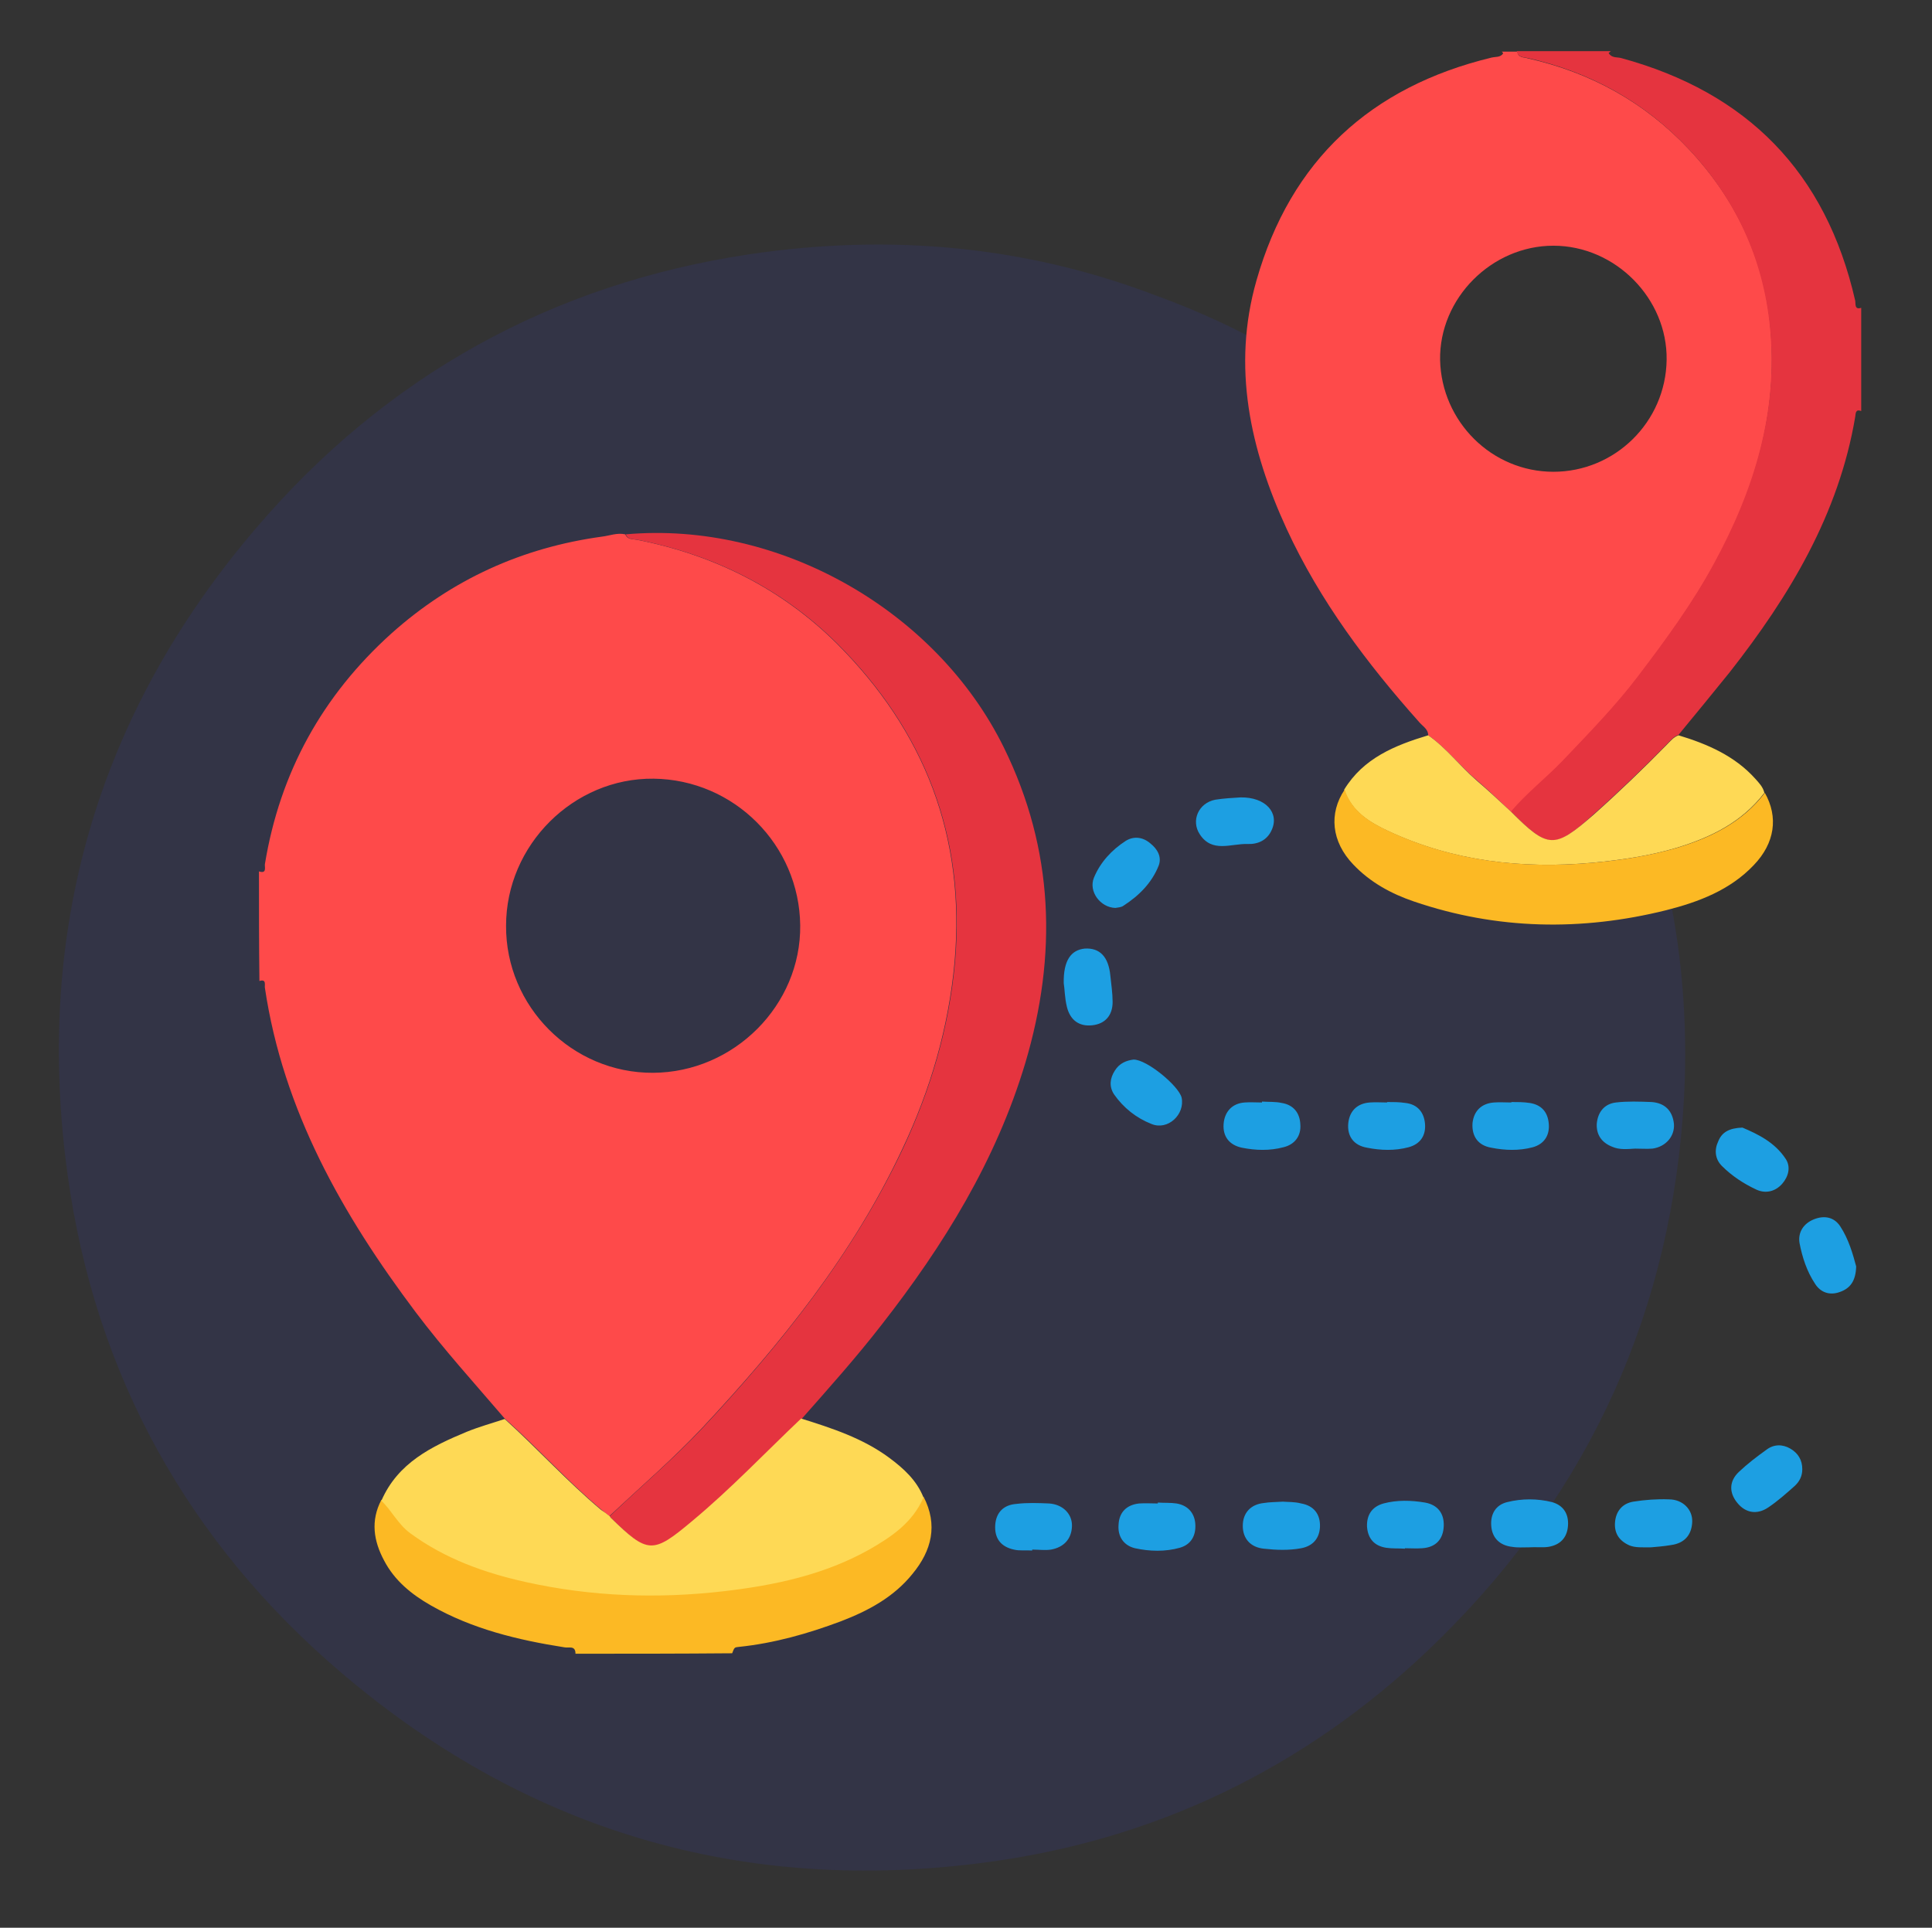 <?xml version="1.0" encoding="utf-8"?>
<!-- Generator: Adobe Illustrator 26.0.3, SVG Export Plug-In . SVG Version: 6.00 Build 0)  -->
<svg version="1.1" id="Layer_1" xmlns="http://www.w3.org/2000/svg" xmlns:xlink="http://www.w3.org/1999/xlink" x="0px" y="0px"
	 viewBox="0 0 423 422.1" style="enable-background:new 0 0 423 422.1;" xml:space="preserve">
<rect x="0" y="0" width="423" height="422.1" fill="#333333" stroke="none"/>
<style type="text/css">
	.st0{opacity:0.2;fill-rule:evenodd;clip-rule:evenodd;fill:#343B93;}
	.st1{fill:#1D9FE2;}
	.st2{fill:#FE4A4A;}
	.st3{fill:#E5343F;}
	.st4{fill:#FCB924;}
	.st5{fill:#FED955;}
	.st6{fill:#FDD200;}
	.st7{fill:#FD9D00;}
	.st8{fill:#7D75D7;}
	.st9{fill:#564DCC;}
	.st10{fill:#FEFDFE;}
	.st11{fill:#E1E8EC;}
	.st12{fill:#5C5C5C;}
	.st13{fill:#343B41;}
	.st14{fill:#5E5E5E;}
	.st15{fill:#DDDDE1;}
	.st16{fill:#353C42;}
	.st17{fill:#B8B8BE;}
	.st18{fill:#DCE3E7;}
</style>
<path class="st0" d="M356.4,165.8c-18.2-46.9-56.1-84-103.6-101.2C224.9,54,195.3,51,163.9,55.7c-43.1,6.5-79.4,26.6-107.8,59.9
	c-35,40.9-48.6,88.6-41.3,141.6c6,43.8,26.4,80.6,60.2,109.3c41.6,35.3,89.8,48.8,143.6,40.9c37.4-5.5,69.9-22.1,96.8-48.7
	c32.9-32.5,50.7-72.1,53.3-118.2C370.1,214.3,365.9,189.4,356.4,165.8z"/>
<g>
	<path class="st1" d="M280.9,328.8c-1.7,0.1-3,0.1-4.2,0.3c-2.9,0.3-4.6,2.2-4.6,5s1.7,4.7,4.6,5c2.7,0.3,5.5,0.4,8.2-0.1
		c2.6-0.5,4-2.2,4.1-4.7c0.1-2.7-1.3-4.6-4.1-5.1C283.4,328.8,281.9,328.9,280.9,328.8z M271.6,174.6c-1.6,0.1-3.6,0.2-5.5,0.5
		c-3.7,0.7-5.4,4.6-3.4,7.6c2.7,4.1,6.8,2,10.4,2.1c2.3,0.1,4.3-0.8,5.3-3C280.2,178,277.1,174.5,271.6,174.6z M276.3,241.2
		c0,0.1,0,0.1,0,0.2c-1.3,0-2.5-0.1-3.8,0c-2.8,0.2-4.4,2.1-4.6,4.7c-0.2,2.7,1.2,4.6,4,5.2c3,0.6,6.1,0.7,9.1-0.1
		c2.5-0.6,3.9-2.5,3.7-5c-0.1-2.5-1.5-4.3-4.1-4.7C279.3,241.2,277.8,241.3,276.3,241.2z M303.7,241.3v0.1c-1.3,0-2.5-0.1-3.8,0
		c-2.7,0.2-4.4,1.8-4.7,4.5c-0.3,2.9,1.2,4.9,4.1,5.4c3,0.6,6.1,0.7,9.1-0.1c2.6-0.7,3.8-2.6,3.6-5.1c-0.2-2.5-1.6-4.3-4.3-4.6
		C306.4,241.3,305,241.3,303.7,241.3z M358,251.5c1.3,0,2.5,0.1,3.8,0c2.9-0.4,4.9-2.7,4.7-5.4c-0.3-2.9-2-4.6-4.9-4.8
		c-2.6-0.1-5.3-0.2-7.8,0.1c-2.6,0.3-4,2.2-4.2,4.7c-0.1,2.4,1.1,4.1,3.4,5C354.6,251.8,356.3,251.6,358,251.5z M307.6,339.1V339
		c1.3,0,2.5,0.1,3.8,0c3-0.2,4.6-2,4.7-4.9c0.1-2.7-1.3-4.6-4.1-5.1c-3-0.5-6.1-0.6-9.1,0.2c-2.5,0.7-3.7,2.5-3.6,5.1
		c0.2,2.6,1.6,4.2,4.2,4.6C304.8,339.1,306.2,339,307.6,339.1z M244.2,198.8c0.5-0.1,1.3-0.1,1.8-0.5c3.4-2.2,6.2-5,7.7-8.8
		c0.7-1.9-0.3-3.6-1.8-4.8c-1.6-1.4-3.6-1.7-5.4-0.6c-3.1,2-5.6,4.7-7,8.1C238.3,195.2,240.9,198.7,244.2,198.8z M330.9,241.3v0.1
		c-1.3,0-2.5-0.1-3.8,0c-2.7,0.2-4.4,1.8-4.7,4.5c-0.2,2.9,1.2,4.9,4.1,5.4c3,0.6,6.1,0.7,9.1-0.1c2.5-0.7,3.7-2.6,3.5-5.1
		c-0.2-2.6-1.6-4.2-4.2-4.6C333.6,241.3,332.2,241.3,330.9,241.3z M248.2,232c-1.6,0.2-3.1,0.8-4.1,2.4c-1.1,1.7-1.3,3.5-0.2,5.2
		c2.1,3,4.9,5.2,8.2,6.5c3.6,1.5,7.4-2.1,6.6-5.8C258,237.7,251.1,232,248.2,232z M394.6,321.7c0-2-0.9-3.5-2.6-4.5s-3.6-1-5.2,0.2
		c-2.1,1.5-4.2,3.1-6.1,4.9c-2.1,2-2.2,4.5-0.3,6.8c1.8,2.2,4.3,2.6,6.7,1c2.1-1.4,4-3.1,5.8-4.7C394,324.4,394.6,323.2,394.6,321.7
		z M361.5,338.8c1-0.1,2.7-0.2,4.4-0.5c2.9-0.4,4.5-2.2,4.6-5.1c0.1-2.7-2.1-4.9-5.1-4.9c-2.6-0.1-5.3,0.1-7.8,0.5
		c-2.4,0.4-3.8,2.1-4,4.5s0.9,4.1,3.2,5.1C358.1,338.9,359.5,338.8,361.5,338.8z M406.4,277.3c-0.7-2.6-1.6-5.9-3.5-8.8
		c-1.4-2.1-3.6-2.4-5.8-1.5c-2.2,0.9-3.5,2.8-3.1,5.2c0.6,3.1,1.6,6.2,3.4,8.9c1.2,1.9,3.2,2.6,5.4,1.8
		C405.1,282.1,406.3,280.5,406.4,277.3z M232.9,215.3c0.2,1.1,0.2,3.2,0.7,5.2c0.7,2.8,2.6,4.3,5.5,4s4.5-2.2,4.5-5.1
		c0-1.9-0.3-3.9-0.5-5.8c-0.4-4.1-2.3-6.1-5.6-5.9C234.5,208,232.8,210.3,232.9,215.3z M381.5,246.9c-2.9,0.1-4.5,1-5.3,3
		c-0.9,1.9-0.7,3.9,0.8,5.4c2.2,2.2,4.8,3.9,7.6,5.2c2,0.9,4.1,0.4,5.6-1.3c1.4-1.6,1.9-3.7,0.8-5.4
		C388.6,250.1,384.8,248.3,381.5,246.9z M253.5,329c0,0.1,0,0.1,0,0.2c-1.4,0-2.7-0.1-4.1,0c-2.8,0.3-4.4,2-4.5,4.7
		c-0.2,2.5,1.1,4.5,3.6,5.1c3.2,0.7,6.6,0.8,9.8-0.1c2.5-0.7,3.6-2.7,3.4-5.3c-0.2-2.4-1.7-4-4.1-4.4
		C256.3,329,254.9,329.1,253.5,329z M334.9,338.8L334.9,338.8c1.4-0.1,2.8,0.1,4.1-0.1c2.5-0.4,4.1-1.9,4.3-4.6
		c0.2-2.6-1-4.5-3.5-5.2c-3.2-0.8-6.6-0.8-9.8,0c-2.5,0.6-3.7,2.6-3.5,5.2c0.2,2.7,1.9,4.3,4.6,4.6
		C332.3,338.9,333.6,338.8,334.9,338.8z M226,339.5c0-0.1,0-0.1,0-0.2c1.4,0,2.8,0.2,4.1,0c2.8-0.5,4.5-2.3,4.6-5.1
		c0.1-2.7-2-4.8-5-5c-2.4-0.1-4.8-0.2-7.2,0.1c-2.7,0.2-4.4,1.8-4.6,4.6c-0.2,3,1.3,4.8,4.1,5.4C223.2,339.6,224.6,339.4,226,339.5z
		"/>
	<path class="st2" d="M56.7,190.8c1.8,0.6,1.2-1,1.3-1.6c3.3-20.1,12.6-36.9,27.7-50.5c13.2-11.8,28.6-18.8,46.1-21.2
		c1.7-0.2,3.3-0.9,5.1-0.5c0.5,1.2,1.6,1,2.6,1.2c16.8,3.3,31.6,10.7,43.7,22.7c19.2,19.2,28.2,42.2,25.8,69.7
		c-1.3,14.4-5.3,28-11.4,40.9c-10.8,23.1-26.6,42.7-43.9,61.2c-6.4,6.8-13.5,12.9-20.3,19.3c-0.6-0.5-1.2-1-1.8-1.5
		c-7.4-6.2-13.9-13.5-21.1-19.9c-6.6-7.7-13.4-15.2-19.5-23.3c-16-21.3-29-44.1-33-71c-0.1-0.6,0.4-2-1.2-1.5
		C56.7,206.8,56.7,198.8,56.7,190.8z M143,234.9c17.7-0.1,32.4-14.8,32.2-32.3c-0.2-17.6-14.5-31.9-32.1-32.1
		c-17.5-0.2-32.3,14.5-32.3,32.2C110.7,220.4,125.3,235,143,234.9z"/>
	<path class="st2" d="M312.7,161c0-1.3-1.1-1.9-1.9-2.8c-11.5-12.9-21.8-26.6-29.1-42.4c-8-17.4-12-35.5-6.6-54.4
		c7.5-26.3,25-42.4,51.5-48.8c0.9-0.2,1.9,0,2.5-0.9l-0.1-0.2c-0.1-0.1-0.2-0.2-0.2-0.2c1.1,0,2.3,0,3.4,0c0.2,1.4,1.4,1.2,2.4,1.5
		c13.7,3.1,25.5,9.6,35.2,19.9c10.3,11,16.4,23.9,17.8,38.8c1.8,18.7-3.4,35.9-12.3,52.1c-4.8,8.7-10.6,16.7-16.6,24.6
		c-5.1,6.6-10.9,12.6-16.6,18.6c-3.6,3.8-7.7,7-11.2,11c-2.5-2.3-4.9-4.7-7.5-6.9C319.7,167.8,316.7,163.8,312.7,161z M340.1,103.3
		c13.5,0,24.6-10.9,24.8-24.5c0.2-13.4-11.2-25-24.8-25c-13.5,0-25,11.5-24.8,25C315.6,92.3,326.6,103.3,340.1,103.3z"/>
	<path class="st3" d="M330.8,177.7c3.4-4,7.6-7.3,11.2-11c5.7-6,11.6-12,16.6-18.6c6-7.9,11.9-15.9,16.6-24.6
		c8.9-16.3,14.2-33.5,12.3-52.1c-1.5-14.8-7.5-27.8-17.8-38.8c-9.7-10.3-21.5-16.8-35.2-19.9c-1-0.2-2.1-0.1-2.4-1.5
		c6.9,0,13.7,0,20.6,0c-0.2,0.1-0.3,0.3-0.5,0.4c0,0,0.1,0.2,0.2,0.3c0.7,0.8,1.7,0.6,2.5,0.8c27.6,7.5,44.9,25,51.3,53.2
		c0.1,0.6-0.2,2,1.3,1.5c0,7.5,0,15.1,0,22.6c-1.3-0.5-1.2,0.6-1.3,1.2c-3.6,21.4-14.4,39.3-27.5,56c-3.7,4.6-7.5,9.2-11.2,13.7
		c-1.1,0.4-1.8,1.3-2.6,2.1c-5.2,5.3-10.5,10.4-16,15.3C340.4,186,339.1,186,330.8,177.7z"/>
	<path class="st4" d="M126,362.1c0-1.9-1.5-1.2-2.4-1.4c-10.2-1.6-20.2-4-29.3-9.2c-4.2-2.4-7.9-5.4-10.2-9.8
		c-2.3-4.3-3-8.7-0.6-13.3c2.3,2.2,3.7,5.1,6.3,7.1c7.6,5.6,16.3,8.7,25.3,10.7c14.3,3.2,28.9,3.8,43.5,2c11-1.3,21.8-3.6,31.7-9.1
		c4.9-2.8,9.5-5.9,11.9-11.4c3.2,6.2,1.8,11.8-2.4,16.9c-4.1,5.1-9.7,8.1-15.7,10.4c-7.2,2.7-14.6,4.8-22.3,5.6
		c-1,0.1-1,0.1-1.5,1.4C148.8,362.1,137.4,362.1,126,362.1z"/>
	<path class="st3" d="M133.5,332c6.8-6.5,13.9-12.5,20.3-19.3c17.3-18.5,33-38.1,43.9-61.2c6.1-13,10.1-26.5,11.4-40.9
		c2.4-27.4-6.6-50.5-25.8-69.7c-12.1-12-26.9-19.4-43.7-22.7c-1-0.2-2.1,0-2.6-1.2c33.5-3,68,16.6,82.8,46.7
		c11,22.4,11.7,45.4,4.7,69c-6.4,21.4-17.9,40-31.5,57.4c-5.5,7.1-11.5,13.8-17.5,20.6c-7.9,7.5-15.5,15.4-23.8,22.4
		c-8.7,7.3-9.7,7.4-17.9-0.7C133.6,332.2,133.5,332.1,133.5,332z"/>
	<path class="st5" d="M133.5,332c0.1,0.1,0.1,0.2,0.2,0.3c8.2,8,9.2,8,17.9,0.7c8.4-7,15.9-14.9,23.8-22.4
		c6.7,2.1,13.5,4.3,19.3,8.6c3.1,2.3,6,4.9,7.5,8.7c-2.4,5.5-7,8.6-11.9,11.4c-9.8,5.5-20.6,7.8-31.7,9.1c-14.6,1.7-29.1,1.2-43.5-2
		c-9-2-17.7-5.1-25.3-10.7c-2.7-2-4-4.9-6.3-7.1c3.6-8.3,11-11.9,18.7-15.1c2.7-1.1,5.6-1.9,8.3-2.8c7.2,6.5,13.7,13.7,21.1,19.9
		C132.2,331,132.9,331.5,133.5,332z"/>
	<path class="st5" d="M330.8,177.7c8.2,8.2,9.5,8.2,18.1,0.7c5.5-4.9,10.8-10,16-15.3c0.8-0.8,1.5-1.7,2.6-2.1
		c6.3,1.9,12.3,4.5,16.8,9.5c0.8,0.9,1.7,1.8,2,3.1c-4.9,6.4-11.6,9.7-19.1,12c-6,1.8-12.2,2.7-18.5,3.3
		c-15.5,1.4-30.5-0.3-44.7-6.9c-4.1-1.9-8.1-4.3-9.7-9.1c4.2-6.9,11.1-9.7,18.4-11.9c4,2.8,6.9,6.7,10.6,9.9
		C325.9,173.1,328.4,175.5,330.8,177.7z"/>
	<path class="st4" d="M294.4,172.9c1.6,4.8,5.6,7.2,9.7,9.1c14.2,6.6,29.2,8.3,44.7,6.9c6.3-0.6,12.4-1.5,18.5-3.3
		c7.5-2.3,14.2-5.6,19.1-12c3,5.3,2.2,11-2.4,15.8c-5.2,5.5-12.1,8.1-19.2,9.9c-18.5,4.6-37,4.3-55.2-1.9c-5-1.7-9.6-4.2-13.3-8.1
		C291.5,184.3,290.9,178.1,294.4,172.9z"/>
</g>
<g>
	<path class="st6" d="M-414.5,119.8c0-12.5,0-25,0-37.5c1.1,0.9,1-0.3,1.1-0.7c0.3-1.9,0.5-3.8,0.8-5.6
		c8.7-53.6,36.4-94.4,82.6-122.6c20.3-12.4,42.6-19.7,66.3-22.6c0.7-0.1,2.3,0.8,2-1.2c12.5,0,25,0,37.5,0c-0.9,1.1,0.3,1,0.7,1.1
		c2.6,0.4,5.3,0.6,7.9,1c50.3,8.9,89.5,34.8,117.4,77.6c14.1,21.6,22.3,45.4,25.5,71c0.1,0.7-0.8,2.4,1.2,2c0,6,0,12.1,0,18.1
		c-1.1-1-2.2-1.9-3.2-2.9c-22.7-22.7-45.4-45.4-68.2-68.1c-1.1-1.1-1.9-2.6-3.7-2.5c0,0,0.1,0,0.1,0c-0.2-0.3-0.5-0.5-0.7-0.8
		l0.1,0.1c-0.2-0.3-0.4-0.5-0.7-0.8l0,0c-0.1-0.6-0.4-1-1-1.2l0.1,0.1c-0.3-0.3-0.5-0.6-0.8-0.9c-5.9-6.5-12-12.8-19.1-18.2
		c-22-16.8-46.7-25.6-74.5-25.4c-22.1-0.3-42.5,5.6-61.5,16.6C-363,30-382.2,108.1-346.2,165c7,11.1,15.7,20.8,25.5,29.5
		c0.3,0.3,0.6,0.5,0.9,0.8l-0.1-0.2c0.2,0.6,0.6,0.9,1.2,1l0,0c0.3,0.2,0.5,0.4,0.8,0.7l-0.1-0.1c0.3,0.2,0.5,0.5,0.8,0.7l0-0.1
		c-0.1,1.9,1.5,2.7,2.5,3.7c22.7,22.7,45.4,45.5,68.1,68.2c1,1,1.9,2.2,2.9,3.2c-6,0-12.1,0-18.1,0c0.4-1.7-1-1.1-1.7-1.2
		c-4.3-0.7-8.6-1.2-12.9-2.1c-49.6-10.4-87.6-37.4-114-80.5c-12.6-20.6-20.1-43.1-22.9-67.2C-413.4,120.8-412.8,119.4-414.5,119.8z"
		/>
	<path class="st7" d="M-146.6,26.8c1.9,0,2.7,1.5,3.7,2.5c22.7,22.7,45.5,45.4,68.2,68.1c1,1,2.2,1.9,3.2,2.9c0,6.9,0,13.8,0,20.8
		c-1.7-0.5-1.2,0.9-1.3,1.6c-0.4,4.1-1.2,8.1-2,12.2c-9.8,46.5-34.5,82.9-73.8,109.4c-22,14.8-46.3,23.7-72.7,26.9
		c-1,0.1-1,0.1-1.6,1.3c-6.9,0-13.8,0-20.8,0c-1-1.1-1.9-2.2-2.9-3.2c-22.7-22.7-45.4-45.4-68.1-68.2c-1.1-1.1-2.6-1.9-2.5-3.7
		c1.6,1.1,3.3,2.2,4.9,3.4c20.9,14.2,43.9,21.8,69.3,21.6c8.9,0.4,17.6-0.8,26.2-2.7c71.6-15.1,113.9-93.4,87.4-161.6
		C-133.7,46.8-139.8,36.5-146.6,26.8z"/>
	<path class="st8" d="M-243,222.3c-25.4,0.3-48.4-7.3-69.3-21.6c-1.6-1.1-3.3-2.2-4.9-3.4c0,0,0,0.1,0,0.1c-0.1-0.5-0.4-0.6-0.8-0.7
		c0,0,0.1,0.1,0.1,0.1c-0.3-0.2-0.5-0.4-0.8-0.7c0,0,0,0,0,0c-0.4-0.3-0.8-0.6-1.2-1c0,0,0.1,0.2,0.1,0.2c-0.3-0.3-0.6-0.5-0.9-0.8
		c-9.8-8.7-18.5-18.4-25.5-29.5C-382.2,108.1-363,30-304.5-3.7c19.1-11,39.4-16.9,61.5-16.6c0,6.6,0,13.2,0.1,19.9
		c-4.9,0.2-9.8,0.3-14.7,1c-45.1,6.5-81.1,42.8-85.8,88.3c-4.5,43,12.7,76.3,49.2,99.3c15.6,9.8,32.9,13.9,51.3,14.1
		C-243,209-243,215.6-243,222.3z"/>
	<path class="st9" d="M-242.9-0.4c0-6.6,0-13.2-0.1-19.9c27.8-0.3,52.5,8.6,74.5,25.4c7,5.4,13.2,11.7,19.1,18.2
		c0.3,0.3,0.5,0.6,0.8,0.9c0,0-0.1-0.1-0.1-0.1c0.3,0.4,0.6,0.8,1,1.2c0,0,0,0,0,0c0.2,0.3,0.4,0.5,0.7,0.8c0,0-0.1-0.1-0.1-0.1
		c0.2,0.3,0.5,0.5,0.7,0.8c0,0-0.1,0-0.1,0c6.9,9.8,12.9,20,17.2,31.2c26.5,68.2-15.8,146.5-87.4,161.6c-8.6,1.8-17.3,3-26.2,2.7
		c0-6.6,0.1-13.2,0.1-19.9c0,0-0.1-0.2-0.1-0.2c4.9,0.3,9.8-0.1,14.7-0.9c75.3-11.3,112.1-98.1,67.3-159.7
		c-20-27.5-47.6-41.6-81.9-41.8L-242.9-0.4z"/>
	<path class="st7" d="M-147.8,25.3c-0.3-0.4-0.6-0.8-1-1.2C-148.2,24.3-147.9,24.7-147.8,25.3z"/>
	<path class="st7" d="M-319.9,195.2c0.4,0.3,0.8,0.6,1.2,1C-319.3,196.1-319.7,195.8-319.9,195.2z"/>
	<path class="st7" d="M-148.7,24.2c-0.3-0.3-0.5-0.6-0.8-0.9C-149.2,23.6-148.9,23.9-148.7,24.2z"/>
	<path class="st7" d="M-146.6,26.8c-0.2-0.3-0.5-0.5-0.7-0.8C-147,26.2-146.8,26.5-146.6,26.8z"/>
	<path class="st7" d="M-147.2,26c-0.2-0.3-0.4-0.5-0.7-0.8C-147.6,25.5-147.4,25.8-147.2,26z"/>
	<path class="st7" d="M-320.7,194.5c0.3,0.3,0.6,0.5,0.9,0.8C-320.1,195.1-320.4,194.8-320.7,194.5z"/>
	<path class="st7" d="M-318.7,196.1c0.3,0.2,0.5,0.4,0.8,0.7C-318.2,196.6-318.5,196.3-318.7,196.1z"/>
	<path class="st7" d="M-318,196.7c0.4,0,0.7,0.2,0.8,0.7C-317.5,197.2-317.8,197-318,196.7z"/>
	<path class="st10" d="M-242.9,202.4c-18.3-0.2-35.7-4.3-51.3-14.1c-36.5-23-53.7-56.3-49.2-99.3c4.8-45.6,40.7-81.8,85.8-88.3
		c4.9-0.7,9.8-0.9,14.7-1c0,0-0.1,0.2-0.1,0.2c0,3.5,0,7.1-0.1,10.6c-3.1,0.5-5.3,2.1-5.2,5.4c0.1,3,2,4.8,5.1,5
		c0,16.8,0,33.6,0.1,50.4c0,1.5-0.5,3.2,0.9,4.4c-0.3,0.8-0.7,1.7-1,2.5c-7.5,13-15.1,25.9-22.9,39.4c8.2,0,15.6,0,23.1,0l-0.1,0.2
		c0,21.2,0,42.4-0.1,63.6c-2.8,0.8-5.2,2.4-5.1,5.6c0.1,3,2.4,4.5,5.1,5.3c0,3.3,0,6.7,0,10L-242.9,202.4z M-291.7,123.2
		c3.7-5.1,7-9.4,10.2-13.9c3.5-4.9,7.1-9.7,9.2-15.4c3.5-9.5-0.5-19.4-9.5-23.6c-11.1-5.1-23.7,1.5-26.3,13.7c-1,4.8-1,4.8,3.7,5.6
		c5,0.8,5,0.8,6.3-4.1c1.4-5.1,6.2-7.9,11.1-6.4c4.9,1.6,7.1,6.5,5.1,11.6c-1,2.6-2.4,5-4,7.3c-5.3,7.6-10.5,15.3-16.7,22.2
		c-2.9,3.2-3.8,6.4-3.6,10.5c0.1,2.1,0.7,2.6,2.7,2.6c9.3-0.1,18.5,0,27.8,0c7.2,0,7.1,0,7.2-7.1c0.1-2.7-1-3.1-3.3-3
		C-278.1,123.3-284.6,123.2-291.7,123.2z M-298.6,40.8c0-2.9-2.2-5.3-4.8-5.3c-3,0-5.3,2.4-5.2,5.4c0.1,2.9,2.2,5.1,5.1,5.1
		C-300.9,46-298.6,43.6-298.6,40.8z M-298.6,161.7c0-3.2-1.7-5-4.8-5.1c-2.8-0.1-5.1,2.2-5.2,4.9c-0.1,2.7,2.3,5.1,5,5.1
		C-300.4,166.7-298.6,164.9-298.6,161.7z M-328.4,106.3c2.7,0,5-2.4,5-5.2c0-2.7-2.3-4.9-5.2-4.9c-3.1,0-4.9,1.9-4.9,5
		C-333.4,104-331.1,106.3-328.4,106.3z"/>
	<path class="st11" d="M-243.1,10.4c0-3.5,0-7.1,0.1-10.6c34.3,0.3,61.9,14.3,81.9,41.8c44.8,61.5,8,148.4-67.3,159.7
		c-4.9,0.7-9.7,1.2-14.7,0.9c0-3.3,0-6.7,0-10l0.1-0.3c3.1-0.4,5-2.2,5-5.2c0-3-2-4.8-5.1-5.2l-0.1-0.2c0-21.2,0-42.4,0.1-63.6
		c7.5-0.7,7.5-0.7,7.4,6.5c0,0.6,0,1.1,0,1.7c0,7.7,0,7.7,7.8,7.4c1.7-0.1,2.3-0.5,2.3-2.3c-0.1-3.7,0.1-7.4,0-11
		c-0.1-1.9,0.5-2.5,2.4-2.5c4.7-0.1,4.7-0.2,4.7-4.9c0-0.4-0.1-0.9,0-1.3c0.5-3.1-0.7-4.3-3.8-3.8c-2.7,0.5-3.4-0.7-3.3-3.3
		c0.2-8.6,0.1-17.2,0.1-25.7c0-7.2,0-7.1-7.3-7.3c-4-0.1-7.8-0.3-9.4,4.4c-1.4-1.2-0.9-2.9-0.9-4.4c-0.1-16.8-0.1-33.6-0.1-50.4
		l0.1-0.2c3.2-0.3,5.2-2.1,5.2-4.7c0-2.9-1.7-4.7-5.2-5.2L-243.1,10.4z M-199,93.4c0-3.3,0-6.5,0-9.8c0-6.9,0-6.8-7-6.9
		c-2.6-0.1-3.1,0.8-3.1,3.2c0.1,15.4,0.1,30.8,0.1,46.2c0,7.2,0,7.1,7.1,7.2c2.3,0,3.1-0.6,3-3c-0.1-6.2,0-12.5,0-18.8
		c0-2.7,0.6-5.3,2.6-7.4c1.5-1.6,3.4-2.1,5.5-1.7c2.1,0.4,2.8,2.1,3.1,3.9c0.3,2,0.5,4,0.5,6c0.1,6.3,0.1,12.5,0.1,18.8
		c0,1.5,0.4,2.5,2.1,2.1c2.6-0.5,5.6,1.3,8-1.2c0.1-0.1,0-0.4,0-0.7c-0.1-8.3,0.2-16.6-0.4-24.8c-0.8-9.8-7.2-15.1-16.2-14.3
		C-195.4,92.5-197,93-199,93.4z M-182.5,35.5c-2.7-0.1-4.9,2.3-5,5.2c0,2.9,2.2,5.3,4.8,5.3c2.7,0,5.2-2.3,5.3-5
		C-177.2,38-179.5,35.5-182.5,35.5z M-182.3,156.6c-3.1-0.1-5.1,1.7-5.2,4.8c-0.1,3.2,1.7,5.1,4.7,5.2c2.8,0.1,5.2-2.1,5.3-4.8
		C-177.3,159.1-179.5,156.7-182.3,156.6z M-152.5,101.3c0-3.1-1.8-5-4.9-5.1c-2.9,0-5.2,2.1-5.2,4.9c0,2.8,2.2,5.2,5,5.2
		C-154.9,106.4-152.5,104.1-152.5,101.3z"/>
	<path class="st12" d="M-291.7,123.2c7.1,0,13.6,0.1,20,0c2.3-0.1,3.3,0.3,3.3,3c-0.1,7.1,0,7.1-7.2,7.1c-9.3,0-18.5-0.1-27.8,0
		c-2,0-2.6-0.4-2.7-2.6c-0.2-4.1,0.7-7.3,3.6-10.5c6.2-6.9,11.4-14.6,16.7-22.2c1.6-2.3,3-4.7,4-7.3c1.9-5.1-0.2-10-5.1-11.6
		c-4.8-1.5-9.7,1.2-11.1,6.4c-1.3,4.9-1.3,4.9-6.3,4.1c-4.7-0.8-4.7-0.8-3.7-5.6c2.6-12.2,15.2-18.8,26.3-13.7
		c9,4.1,13,14.1,9.5,23.6c-2.1,5.7-5.7,10.6-9.2,15.4C-284.7,113.8-287.9,118.1-291.7,123.2z"/>
	<path class="st13" d="M-242,75.6c1.6-4.8,5.4-4.5,9.4-4.4c7.3,0.2,7.3,0,7.3,7.3c0,8.6,0,17.2-0.1,25.7c-0.1,2.6,0.6,3.8,3.3,3.3
		c3.1-0.5,4.3,0.8,3.8,3.8c-0.1,0.4,0,0.9,0,1.3c0,4.7,0,4.8-4.7,4.9c-1.9,0-2.5,0.7-2.4,2.5c0.1,3.7-0.1,7.4,0,11
		c0.1,1.8-0.5,2.2-2.3,2.3c-7.8,0.3-7.8,0.3-7.8-7.4c0-0.6,0-1.1,0-1.7c0-7.2,0-7.2-7.4-6.5c0,0,0.1-0.2,0.1-0.2
		c0-3.3-0.1-6.5-0.1-9.8c1.9-0.1,3.8-0.2,5.6-0.2c1.2,0,1.9-0.3,1.9-1.7c0-6.6,0-13.2,0-19.8c-0.2-0.1-0.4-0.1-0.7-0.2
		c-2.1,3.7-4.2,7.4-6.4,11.1c-0.7-1.1-0.5-2.4-0.5-3.6c0-5.1,0-10.2-0.1-15.3C-242.7,77.3-242.4,76.4-242,75.6z"/>
	<path class="st14" d="M-243,107.7c0,3.3,0.1,6.5,0.1,9.8c-7.4,0-14.9,0-23.1,0c7.8-13.4,15.4-26.4,22.9-39.4c0,5.1,0,10.2,0.1,15.3
		c0,1.2-0.2,2.5,0.5,3.6c-0.4,0.7-0.7,1.4-1.1,2.1c-1.6,2.7-3.4,5.2-4.5,8.3c1.9,0.1,3.5,0.4,5.1-0.2
		C-243,107.3-243,107.5-243,107.7z"/>
	<path class="st15" d="M-298.6,40.8c0,2.9-2.3,5.3-4.9,5.2c-2.9-0.1-5.1-2.3-5.1-5.1c-0.1-3,2.2-5.3,5.2-5.4
		C-300.8,35.4-298.6,37.9-298.6,40.8z"/>
	<path class="st15" d="M-298.6,161.7c0,3.2-1.8,5-5,4.9c-2.8,0-5.1-2.4-5-5.1c0.1-2.8,2.4-5,5.2-4.9
		C-300.3,156.7-298.5,158.5-298.6,161.7z"/>
	<path class="st15" d="M-328.4,106.3c-2.7,0-5-2.3-5.1-5c0-3.1,1.8-5,4.9-5c2.9,0,5.2,2.1,5.2,4.9
		C-323.4,104-325.7,106.3-328.4,106.3z"/>
	<path class="st15" d="M-243.1,20.8c-3.1-0.2-5-2-5.1-5c-0.1-3.3,2.1-4.9,5.2-5.4c0,0,0.1,0.2,0.1,0.2c0,3.3,0,6.6,0,9.9
		L-243.1,20.8z"/>
	<path class="st15" d="M-243,192.2c-2.8-0.7-5-2.3-5.1-5.3c-0.1-3.2,2.3-4.8,5.1-5.6c0,0,0.1,0.2,0.1,0.2c0,3.5,0,6.9,0,10.4
		L-243,192.2z"/>
	<path class="st16" d="M-199,93.4c2-0.4,3.6-0.9,5.2-1.1c9-0.9,15.5,4.5,16.2,14.3c0.7,8.2,0.3,16.5,0.4,24.8c0,0.2,0.1,0.5,0,0.7
		c-2.3,2.5-5.3,0.7-8,1.2c-1.6,0.3-2.1-0.6-2.1-2.1c0-6.3,0-12.5-0.1-18.8c0-2-0.2-4-0.5-6c-0.3-1.8-1-3.5-3.1-3.9
		c-2.1-0.4-4,0.1-5.5,1.7c-1.9,2.1-2.6,4.7-2.6,7.4c0,6.3-0.1,12.5,0,18.8c0.1,2.4-0.7,3-3,3c-7.1,0-7.1,0.1-7.1-7.2
		c0-15.4,0.1-30.8-0.1-46.2c0-2.4,0.5-3.2,3.1-3.2c7,0.1,7,0,7,6.9C-199,86.9-199,90.1-199,93.4z"/>
	<path class="st17" d="M-182.5,35.5c3,0.1,5.2,2.5,5.1,5.5c-0.1,2.7-2.6,5-5.3,5c-2.7,0-4.8-2.4-4.8-5.3
		C-187.4,37.7-185.2,35.4-182.5,35.5z"/>
	<path class="st17" d="M-182.3,156.6c2.8,0.1,5,2.5,4.9,5.2c-0.1,2.8-2.5,4.9-5.3,4.8c-3.1-0.1-4.8-2.1-4.7-5.2
		C-187.4,158.3-185.4,156.5-182.3,156.6z"/>
	<path class="st17" d="M-152.5,101.3c0,2.8-2.4,5.1-5.1,5c-2.7,0-5-2.4-5-5.2c0-2.8,2.3-4.9,5.2-4.9
		C-154.3,96.3-152.5,98.2-152.5,101.3z"/>
	<path class="st17" d="M-243,20.6c0-3.3,0-6.6,0-9.9c3.4,0.5,5.2,2.3,5.2,5.2C-237.8,18.4-239.8,20.3-243,20.6z"/>
	<path class="st17" d="M-242.9,191.9c0-3.5,0-6.9,0-10.4c3.1,0.3,5.1,2.1,5.1,5.2C-237.9,189.7-239.8,191.5-242.9,191.9z"/>
	<path class="st18" d="M-243.6,99c0.4-0.7,0.7-1.4,1.1-2.1c2.1-3.7,4.2-7.4,6.4-11.1c0.2,0.1,0.4,0.1,0.7,0.2c0,6.6,0,13.2,0,19.8
		c0,1.3-0.7,1.7-1.9,1.7c-1.9,0-3.8,0.1-5.6,0.2c0-0.2,0-0.3,0-0.5C-243.3,104.5-242.4,101.7-243.6,99z"/>
	<path class="st10" d="M-243.6,99c1.2,2.6,0.3,5.4,0.6,8.1c-1.6,0.5-3.2,0.3-5.1,0.2C-247,104.2-245.1,101.7-243.6,99z"/>
</g>
</svg>
